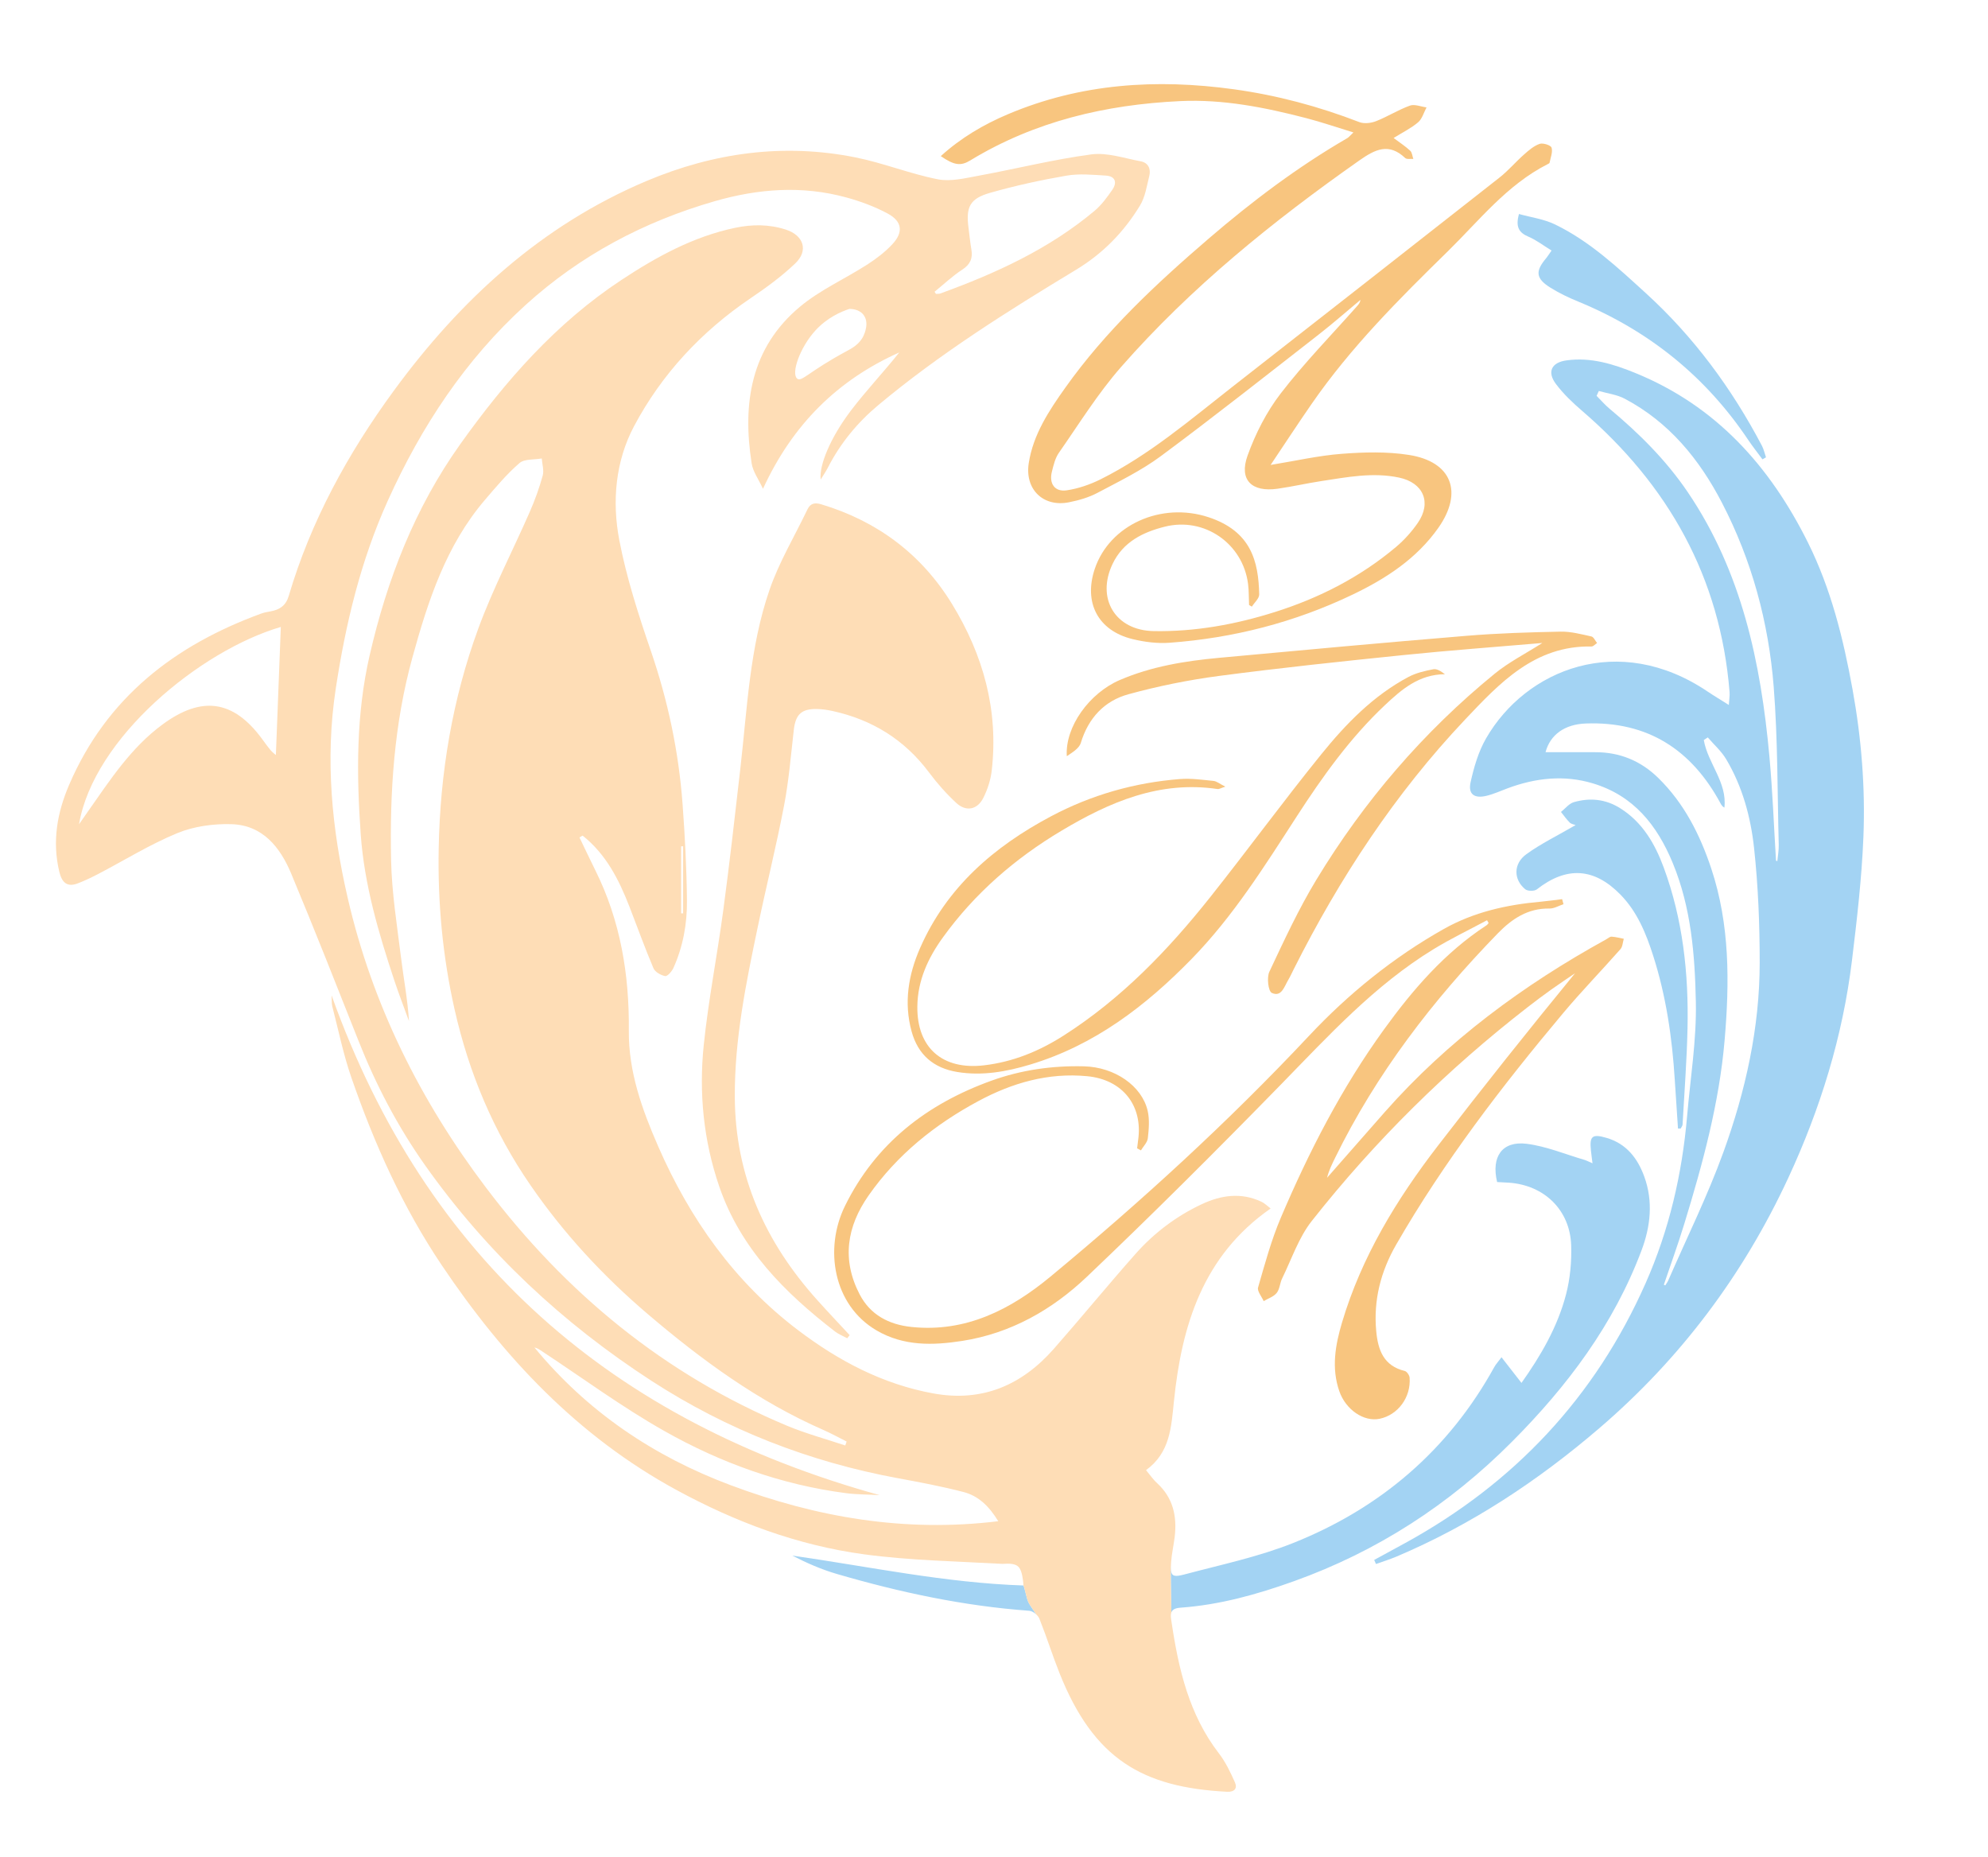<?xml version="1.0" encoding="UTF-8"?> <svg xmlns="http://www.w3.org/2000/svg" id="_Слой_1" data-name="Слой_1" viewBox="0 0 826.02 771.43"><defs><style> .cls-1 { fill: #feddb6; } .cls-2 { fill: #a3d3f3; } .cls-3 { fill: #f8c57f; } </style></defs><path class="cls-2" d="M427.3,665.66c-.72-1.52-1.52-5.86-2.05-6.96-32.42-1.08-64.07-7.83-96.05-12.42,6.04,3.11,12.15,5.78,18.5,7.63,26.18,7.64,52.74,13.33,80.02,15.3.9.07,2.02.73,2.89,1.56-1.26-1.87-2.85-4.15-3.31-5.11ZM683.24,488.93c-2.78-7.71-7.46-13.8-15.78-16.21-5.86-1.7-7.04-.75-6.44,5.15.16,1.57.39,3.14.67,5.43-1.7-.73-2.55-1.2-3.47-1.46-7.96-2.33-15.81-5.64-23.94-6.65-10.13-1.25-14.74,5.37-12.22,15.9,1.55.08,3.19.15,4.84.26,14.74,1,25.47,11.37,25.93,26.09.21,6.73-.42,13.73-2.11,20.23-3.53,13.64-10.61,25.68-18.54,36.87-2.79-3.58-5.37-6.89-8.3-10.66-1.45,1.95-2.36,2.92-2.98,4.04-19.02,34.47-47.3,58.65-83.54,73.11-14.47,5.78-29.97,9.02-45.09,13.05-4.05,1.08-5.44.9-5.71-1.64-.06-.58-.06-1.28-.03-2.11-.2.85.03,12.98.17,19.55.02-.04.03-.08.05-.12.49-1.12,1.66-1.69,3.79-1.84,16.27-1.16,31.86-5.53,47.14-11.01,34.51-12.38,64.46-31.77,90.4-57.78,23.16-23.22,42.45-48.87,54.02-79.75,3.69-9.83,4.84-20.2,1.14-30.45Z"></path><path class="cls-1" d="M487.78,582.13c3.2-31.4,12-60.43,40.17-80.05-1.07-.79-2.36-2.13-3.94-2.86-8.36-3.91-16.64-2.69-24.65,1.06-10.57,4.95-19.78,11.91-27.49,20.59-11.52,12.99-22.52,26.45-33.98,39.49-13.3,15.11-29.71,22.25-50.06,18.55-21.03-3.82-39.35-13.51-56.16-26.23-26.48-20.05-45.02-46.24-58.21-76.45-6.7-15.36-12.34-30.95-12.18-48.11.22-23.13-3.45-45.52-13.88-66.47-2.26-4.55-4.42-9.15-6.63-13.73.43-.25.86-.51,1.3-.76,9.69,7.66,15.07,18.24,19.45,29.48,3.32,8.54,6.41,17.18,9.99,25.61.66,1.57,3.07,2.94,4.87,3.27.93.17,2.78-1.94,3.43-3.38,4.01-8.9,5.73-18.43,5.62-28.08-.14-13.34-.84-26.69-1.82-40.01-1.61-21.71-6.05-42.82-13.13-63.49-5.17-15.1-10.14-30.43-13.14-46.06-3.1-16.1-1.65-32.83,6.12-47.46,11.51-21.66,28.01-39.33,48.47-53.18,6.47-4.38,12.87-9.04,18.5-14.42,5.61-5.36,3.45-11.64-3.83-14.02-7.06-2.3-14.1-2.26-21.27-.75-17.32,3.66-32.5,12-47.05,21.59-27.22,17.93-48.31,42-67.03,68.26-18.88,26.49-30.42,56.19-37.67,87.78-5.65,24.6-5.47,49.4-3.7,74.3,1.49,20.96,7.4,40.96,13.97,60.77,1.88,5.66,4.05,11.23,6.08,16.85-.56-9.01-2.24-17.68-3.31-26.42-1.66-13.41-3.83-26.86-4.12-40.32-.6-28.44,1.24-56.76,8.87-84.38,6.47-23.43,13.92-46.45,30.1-65.39,4.55-5.33,9.1-10.76,14.37-15.32,2.08-1.8,6.12-1.34,9.26-1.92.18,2.38.99,4.94.4,7.11-1.41,5.11-3.22,10.15-5.35,15.01-7.08,16.18-15.32,31.93-21.39,48.47-10.78,29.36-15.89,59.99-16.48,91.27-.44,22.61,1.61,44.95,6.62,67.13,5.97,26.42,16.2,50.73,31.57,73.02,13.84,20.08,30.23,37.75,48.77,53.54,22.33,19.01,45.82,36.21,72.87,48.06,3.29,1.45,6.45,3.2,9.67,4.81-.19.55-.38,1.09-.57,1.64-8.06-2.7-16.32-4.92-24.14-8.18-50.9-21.24-92.01-55.15-125.06-98.85-27.37-36.19-47.34-76.12-57.58-120.63-6.58-28.58-9.37-57.33-4.96-86.51,4.08-27,10.38-53.39,21.69-78.4,13.91-30.8,32.23-58.58,57.33-81.35,22.61-20.5,49-34.53,78.4-43,18.21-5.25,36.43-6.61,54.8-1.57,5.9,1.62,11.8,3.8,17.17,6.69,6.01,3.24,6.57,7.74,1.94,12.71-3.03,3.26-6.69,6.05-10.45,8.47-9.26,5.95-19.59,10.53-27.95,17.51-20.47,17.08-23.98,40.2-20.08,65.11.53,3.41,2.86,6.55,4.7,10.54,12.44-26.99,31.2-45.25,56.64-56.65-6.54,8.2-13.75,15.8-20.06,24.1-8.58,11.28-13.31,22.83-12.61,28.72,1.14-1.87,2.18-3.36,2.99-4.96,5.18-10.11,12.29-18.74,20.94-25.97,25.59-21.36,53.75-39.06,82.19-56.24,11.24-6.8,19.89-15.73,26.56-26.68,2.17-3.55,2.81-8.09,3.86-12.26.74-2.98-.43-5.54-3.58-6.12-6.81-1.26-13.9-3.74-20.5-2.87-15.67,2.09-31.1,5.97-46.68,8.83-5.63,1.03-11.69,2.57-17.08,1.52-11.55-2.26-22.65-6.78-34.19-9.09-29.86-6-58.95-1.97-86.77,9.75-43.76,18.44-77.48,49.44-105.15,87.25-19.02,26-34.44,54.09-43.62,85.22-1.17,3.96-3.75,5.68-7.48,6.36-1.31.25-2.65.46-3.89.91-36.02,13.14-64.3,34.98-79.84,71.11-5,11.62-7.12,23.56-4.12,36.12,1.03,4.32,3.09,6.66,7.7,4.88,2.94-1.13,5.8-2.5,8.59-3.96,10.9-5.7,21.45-12.26,32.78-16.92,6.87-2.83,14.98-3.93,22.47-3.71,12.97.38,20.24,9.59,24.81,20.51,9.65,23.07,18.8,46.36,28.02,69.61,7.23,18.24,16.26,35.5,27.58,51.53,25.49,36.06,57.14,65.65,94.15,89.64,31.38,20.33,65.5,33.61,102.22,40.41,9.18,1.69,18.38,3.42,27.4,5.76,6.08,1.58,10.54,5.75,14.43,12.13-39.21,4.76-75.66-1.68-111.09-14.93-32.1-11.99-59.71-30.63-81.63-57.26,1.13.24,2.02.84,2.92,1.43,17,11.19,33.46,23.35,51.15,33.33,23.36,13.19,48.51,22.29,75.37,25.77,4.62.59,9.32.56,13.99.82-110.98-30.73-188.33-97.57-227.72-207.64.12,2.11-.01,3.41.3,4.6,2.54,9.82,4.57,19.84,7.87,29.4,9.51,27.5,21.31,53.89,37.66,78.2,25.72,38.24,56.48,70.98,97.38,93.25,24.54,13.37,50.49,23.07,78.16,26.8,18.97,2.55,38.25,2.88,57.41,3.95.95.05,5.14-.7,6.88,1.52,1.26,1.59,1.62,5.13,1.73,6.25.06.5.08.92.09,1.21.53,1.1,1.33,5.44,2.05,6.96.46.96,2.05,3.24,3.31,5.11.32.31.61.64.84.97.18.26.32.52.42.77.09.22.18.44.26.66v.03s.03.04.03.04c2.86,7.2,5.18,14.61,8.05,21.82,14.24,35.79,34.54,47.55,69.65,49.34,3.03.16,4.37-1.39,3.26-3.9-1.85-4.18-3.88-8.43-6.65-12.03-12.42-16.12-16.77-35-19.67-54.44h0c-.08-.5-.15-.99-.22-1.48-.16-1.1-.14-1.98.12-2.67-.14-6.57-.37-18.7-.17-19.55,0-.01,0-.02,0-.02v-.02c.01-.43.04-.9.08-1.4.26-3.49,1.06-6.93,1.48-10.41,1.01-8.57-.68-16.26-7.37-22.35-1.57-1.42-2.77-3.24-4.54-5.35,9.98-7.27,10.47-17.68,11.59-28.65ZM283.01,351.6h.83v27.87h-.83v-27.87ZM358.82,139.45c-1.66,3.6-4.88,5.27-7.26,6.55-15.57,8.4-18.47,12.79-20.31,11.32-2.64-2.1,1.04-12.92,7.61-20.08,4.86-5.28,10.53-7.73,14.05-8.9.65,0,3.81,0,5.73,2.28,2.76,3.26.48,8.19.18,8.83ZM399.85,112.01c3.31-2.17,4.39-4.67,3.76-8.37-.51-2.95-.79-5.95-1.18-8.92-1.15-8.72.49-12.2,9-14.62,10.4-2.96,21.01-5.29,31.67-7.12,5.3-.92,10.92-.36,16.37-.03,3.99.24,4.79,2.88,2.68,5.93-2.17,3.12-4.49,6.31-7.37,8.72-18.95,15.88-41.05,25.98-64.07,34.33-.56.2-1.23.11-1.84.16-.19-.29-.37-.59-.55-.88,3.82-3.1,7.43-6.53,11.53-9.2ZM114.63,313.69c-.41-.36-1.41-1.09-2.18-2.01-1.29-1.53-2.45-3.17-3.64-4.79-11.88-16.08-24.98-17.89-41.23-5.95-13.08,9.61-21.74,22.94-30.85,35.92-1.04,1.48-2.07,2.96-3.89,5.57,6.08-35.88,50.41-72.19,83.84-81.96-.68,17.62-1.37,35.44-2.05,53.22Z"></path><path class="cls-2" d="M570.98,648.08c4.27-2.33,8.54-4.64,12.81-6.98,45.33-24.84,78.95-60.57,99.93-107.9,9.81-22.13,15.21-45.44,17.28-69.53,1.35-15.77,3.95-31.57,3.63-47.31-.39-19.57-1.93-39.29-9.61-57.84-6.48-15.67-16.25-27.97-33.14-33.05-11.98-3.61-23.79-2.29-35.38,2-2.97,1.1-5.89,2.46-8.96,3.18-5,1.17-7.6-.73-6.51-5.65,1.39-6.27,3.26-12.74,6.44-18.25,16.54-28.68,55.13-44.34,92.02-19.46,2.61,1.76,5.33,3.37,8.84,5.59.14-2.27.43-3.82.31-5.33-3.82-47.7-25.45-86.05-61.36-116.94-3.9-3.36-7.72-6.99-10.79-11.08-3.79-5.05-1.82-8.94,4.35-9.8,10.15-1.42,19.56,1.52,28.73,5.27,33.45,13.66,55.83,38.69,71.61,70.35,9.61,19.3,14.73,39.97,18.56,61.08,3.69,20.31,5.34,40.8,4.51,61.33-.69,17.12-2.68,34.23-4.75,51.26-3.84,31.54-13.13,61.63-26.47,90.36-18.67,40.23-44.73,75.01-78.49,103.96-25.53,21.89-53.27,40.22-84.31,53.36-2.77,1.17-5.67,2.06-8.51,3.08-.24-.55-.48-1.11-.72-1.66ZM691.34,533.76c.2.09.39.17.59.26.41-.68.92-1.32,1.23-2.05,7.72-17.73,16.34-35.13,22.91-53.27,9.19-25.36,15.09-51.68,15.09-78.84,0-15.82-.63-31.73-2.33-47.45-1.39-12.91-4.83-25.63-11.61-37-1.99-3.35-5.07-6.05-7.64-9.05-.55.37-1.1.73-1.65,1.1,1.66,9.67,9.78,17.56,8.56,28.07-.86-.46-1.25-1.1-1.6-1.75-12.01-22.29-30.24-34.14-55.98-33.2-8.81.32-14.83,4.7-16.74,11.93,6.93,0,13.77.02,20.6,0,10.21-.04,18.96,3.57,26.22,10.67,10.77,10.53,17.35,23.58,22.04,37.66,7.77,23.34,7.61,47.45,5.54,71.45-2.24,26-9.09,51.18-16.72,76.09-2.61,8.53-5.66,16.93-8.52,25.39ZM737.94,357.59c.18.05.37.1.55.16.21-2.25.64-4.51.58-6.76-.57-21.84-.38-43.75-2.08-65.51-2.1-26.81-9.05-52.6-21.52-76.62-9.42-18.14-22-33.5-40.41-43.22-3.24-1.71-7.14-2.17-10.74-3.21-.31.67-.62,1.35-.93,2.02,1.81,1.82,3.49,3.79,5.46,5.42,12.23,10.21,23.44,21.34,32.43,34.61,22.44,33.13,30.34,70.77,33.91,109.69,1.32,14.43,1.86,28.94,2.75,43.41Z"></path><path class="cls-1" d="M352.01,555.98c-1.69-.92-3.55-1.63-5.05-2.79-20.9-16.15-39.23-34.42-48.08-60.17-6.57-19.11-8.53-38.93-6.47-58.86,1.94-18.73,5.61-37.28,8.11-55.96,2.62-19.53,4.83-39.11,7.07-58.68,2.88-25.04,3.86-50.47,12.16-74.5,3.99-11.56,10.44-22.28,15.75-33.39,1.28-2.67,3.22-2.87,5.83-2.08,23.22,7.01,41.5,20.65,54.18,41.29,13.03,21.23,19.45,44.26,16.55,69.34-.45,3.88-1.74,7.86-3.51,11.36-2.48,4.91-7.17,5.79-11.2,2.06-4.14-3.83-7.95-8.14-11.33-12.67-10.18-13.63-23.63-21.92-40.1-25.54-2.11-.46-4.28-.78-6.44-.82-6.53-.13-8.93,2.27-9.67,8.78-1.19,10.44-2.05,20.97-4.02,31.27-3.23,16.86-7.4,33.54-10.91,50.35-4.88,23.36-9.69,46.68-9.57,70.81.17,32.86,12.71,60.34,34.25,84.33,4.42,4.93,8.98,9.73,13.48,14.59-.34.43-.68.86-1.02,1.29Z"></path><path class="cls-3" d="M518.99,251.4c-.13-2.95-.05-5.92-.42-8.83-2.16-16.76-18.13-27.86-34.54-23.77-9.13,2.28-17.36,6.31-21.73,15.44-6.89,14.38,1.07,27.66,17.02,27.95,17.18.31,33.92-2.73,50.27-7.88,18.51-5.83,35.56-14.53,50.46-27.07,3.41-2.87,6.5-6.32,9.04-9.99,5.87-8.47,2.34-16.69-7.74-18.83-10.9-2.31-21.61-.19-32.33,1.44-6.1.93-12.13,2.33-18.24,3.19-10.73,1.51-16.04-3.69-12.42-13.76,3.28-9.13,7.9-18.2,13.8-25.86,9.75-12.66,20.99-24.15,31.61-36.14.65-.73,1.33-1.42,1.5-2.71-5.79,4.82-11.44,9.81-17.38,14.43-21.74,16.93-43.36,34.03-65.49,50.44-8.12,6.03-17.42,10.54-26.41,15.31-3.62,1.92-7.76,3.1-11.81,3.91-10.73,2.14-18.44-5.39-16.73-16.28,1.87-11.93,8.38-21.74,15.16-31.29,16.77-23.63,37.79-43.22,59.62-61.99,18.02-15.49,36.94-29.75,57.54-41.7.67-.39,1.17-1.07,2.58-2.39-7.01-2.14-13.23-4.29-19.58-5.94-17.17-4.46-34.55-7.92-52.4-7.08-30.96,1.46-60.44,8.36-87.23,24.65-3.95,2.4-6.63,2.06-12.24-1.79,8.32-7.56,17.7-13.09,27.88-17.4,30.27-12.81,61.67-14.81,93.89-10.37,17.97,2.48,35.27,7.12,52.15,13.64,2,.77,4.88.42,6.96-.4,4.8-1.89,9.23-4.72,14.07-6.46,1.95-.7,4.56.45,6.88.75-1.13,2.1-1.8,4.74-3.49,6.18-2.88,2.46-6.39,4.17-10.19,6.53,2.55,1.91,4.88,3.42,6.9,5.29.8.74.88,2.25,1.29,3.41-1.15-.1-2.71.24-3.37-.38-6.81-6.42-12.42-3.66-19.08,1.02-35.93,25.25-69.97,52.71-98.99,85.81-9.63,10.98-17.42,23.59-25.81,35.61-1.57,2.24-2.26,5.21-2.94,7.94-1.22,4.91,1.24,8.41,6.16,7.68,4.84-.71,9.73-2.41,14.13-4.6,20.19-10.07,37.23-24.73,54.85-38.51,36.98-28.9,73.95-57.82,110.86-86.83,3.65-2.87,6.7-6.5,10.19-9.58,1.96-1.74,4.09-3.59,6.49-4.42,1.39-.49,4.65.57,4.95,1.57.56,1.85-.42,4.17-.83,6.28-.05.24-.5.43-.79.58-16.96,8.61-28.48,23.48-41.67,36.39-20.19,19.75-40.15,39.75-56.32,63.1-5.69,8.22-11.17,16.59-17.12,25.47,10.4-1.69,19.93-3.89,29.57-4.62,9.26-.71,18.81-.97,27.93.47,17.78,2.8,22.61,15.48,12.18,30.3-9.02,12.81-21.77,21.09-35.61,27.72-24.07,11.53-49.53,18.07-76.11,20.01-5.07.37-10.4-.32-15.36-1.53-14.34-3.5-20.39-15.15-15.65-29.21,6.14-18.22,27.6-27.92,47.28-21.41,17.72,5.86,20.71,18.34,21.03,32.04.04,1.68-1.98,3.4-3.05,5.1l-1.17-.68Z"></path><path class="cls-3" d="M472.48,477.03c.13-1.1.25-2.21.41-3.31,2.08-14.46-6.52-25.2-21.13-26.6-16.26-1.56-31.2,2.78-45.26,10.34-18.02,9.69-33.71,22.25-45.59,39.2-9.11,13.01-11.18,26.71-3.75,41.05,4.41,8.52,12.11,12.59,21.52,13.58,22.67,2.39,41.4-7.33,57.84-20.95,37.71-31.25,73.84-64.25,107.41-100.03,16.37-17.45,34.98-32.53,55.97-44.36,12.47-7.02,26.08-10.07,40.19-11.32,3-.27,5.99-.71,8.98-1.07.19.7.38,1.4.56,2.1-1.94.63-3.89,1.83-5.82,1.8-8.97-.18-15.62,4.3-21.47,10.31-27.05,27.82-50.48,58.29-67.62,93.3-1.29,2.64-2.59,5.27-3.32,8.24,8-9.1,15.97-18.23,23.99-27.31,26.19-29.66,57.52-52.75,92.02-71.76.73-.4,1.49-1.14,2.21-1.1,1.7.1,3.38.57,5.07.89-.44,1.45-.47,3.25-1.38,4.29-7.84,8.9-16.13,17.42-23.75,26.5-25.48,30.37-49.57,61.78-69.42,96.22-6.4,11.11-9.53,23.09-8.31,36.04.74,7.86,3.09,14.37,11.85,16.5.88.21,1.95,1.79,2.02,2.8.61,8.13-4.84,15.47-12.45,17.06-6.57,1.37-14.1-3.76-16.77-11.47-3.35-9.66-1.64-19.2,1.14-28.55,8.13-27.31,22.72-51.21,39.95-73.56,18.54-24.06,37.45-47.83,56.86-71.51-3.29,2.25-6.61,4.44-9.85,6.75-3.26,2.33-6.47,4.73-9.64,7.19-33.58,26.02-63.64,55.68-89.92,89.01-5.43,6.89-8.33,15.79-12.28,23.82-.95,1.93-.99,4.45-2.27,6.04-1.26,1.57-3.56,2.3-5.41,3.4-.83-1.91-2.77-4.15-2.32-5.69,2.82-9.77,5.49-19.68,9.47-29.01,11.67-27.41,25.25-53.84,42.78-78.08,12.02-16.62,25.27-31.99,42.63-43.33.36-.23.61-.63.91-.96l-.66-1.17c-7.41,3.98-15.02,7.63-22.18,12-24.53,14.98-43.7,36-63.56,56.35-26.38,27.02-53.12,53.71-80.48,79.73-14.43,13.73-31.64,23.54-51.84,26.69-12.22,1.9-24.31,2.22-35.55-4.33-18.08-10.54-21.9-33.98-13.17-51.74,12.78-25.99,34.08-42.39,60.88-52.05,12.37-4.46,25.29-6.29,38.42-5.96,12.79.32,24.07,8.11,26.47,18.48.84,3.62.49,7.63.07,11.39-.2,1.77-1.87,3.38-2.87,5.06-.53-.29-1.07-.59-1.6-.88Z"></path><path class="cls-3" d="M509.12,326.82c-1.98.65-2.61,1.08-3.16,1-24.15-3.61-44.98,5.41-64.93,17.32-19.29,11.51-36.02,26-49.24,44.3-6.17,8.53-10.5,17.86-10.63,28.67-.21,17.27,10.5,26.52,27.75,24.48,12.08-1.43,22.91-5.9,33.02-12.35,23.98-15.3,43.42-35.49,60.96-57.57,15.58-19.62,30.38-39.87,46.14-59.34,10.2-12.6,21.56-24.3,36.15-32.07,3.15-1.68,6.84-2.54,10.39-3.22,1.49-.28,3.25.88,4.8,2.07-10.71.04-17.96,6.28-24.88,12.79-14.46,13.61-25.94,29.68-36.66,46.24-13.35,20.64-26.38,41.48-43.66,59.2-19.14,19.63-40.49,35.95-67.2,43.96-9.8,2.94-19.79,4.75-30.13,3.08-9.97-1.61-16.41-7.2-19.06-16.84-3.28-11.96-1.37-23.55,3.53-34.7,11.09-25.23,30.65-42.1,54.43-54.72,16.76-8.89,34.67-13.98,53.54-15.46,4.61-.36,9.32.32,13.95.78,1.32.13,2.54,1.2,4.88,2.37Z"></path><path class="cls-3" d="M640.86,267.13c-19.42,1.67-38.57,3.06-57.66,5.02-25.57,2.61-51.14,5.31-76.62,8.66-12.68,1.67-25.33,4.23-37.67,7.61-10.03,2.74-16.7,9.89-19.83,20.23-.7,2.31-3.56,3.96-5.82,5.52-.79-12.21,9.37-26.2,21.97-31.63,13.21-5.69,27.22-7.94,41.39-9.25,34.25-3.17,68.5-6.31,102.77-9.14,12.97-1.07,26.02-1.47,39.04-1.73,4.26-.09,8.58,1.08,12.8,2,.94.2,1.58,1.78,2.36,2.73-.77.5-1.56,1.45-2.32,1.44-23.6-.47-38.2,15.22-52.48,30.31-29.13,30.79-52.2,65.93-71.23,103.75-.75,1.49-1.44,3.03-2.29,4.46-1.64,2.75-2.8,7.3-6.84,5.39-1.47-.7-2.13-6.38-1.01-8.77,6.09-12.95,12.14-26.03,19.54-38.25,19.81-32.67,44.44-61.39,74.09-85.59,5.88-4.8,12.81-8.31,19.8-12.76Z"></path><path class="cls-2" d="M697.21,468.86c-.45-6.76-.92-13.52-1.34-20.28-1.09-17.55-3.62-34.86-9.01-51.64-2.96-9.24-6.62-18.19-13.6-25.31-10.94-11.16-22.38-11.78-34.71-2.13-1.03.8-3.82.77-4.82-.06-4.91-4.05-4.97-10.62.49-14.57,6.02-4.36,12.82-7.65,20.45-12.09-.67-.27-1.79-.4-2.43-1.03-1.35-1.34-2.45-2.93-3.65-4.42,1.77-1.4,3.35-3.49,5.35-4.07,6.67-1.93,13.19-1.29,19.24,2.51,9.27,5.82,14.44,14.75,18.07,24.56,7.98,21.57,10.42,44.08,9.92,66.9-.29,13.33-1.32,26.65-2.06,39.98-.03.57-.52,1.11-.8,1.66-.37,0-.74,0-1.11-.01Z"></path><path class="cls-2" d="M733.77,189.99c-.49.29-.97.57-1.46.85-1.98-2.69-4.07-5.31-5.93-8.08-17.67-26.37-41.28-45.4-70.6-57.46-4.01-1.64-7.97-3.53-11.63-5.82-6.06-3.81-6.31-6.79-1.7-12.23.53-.63.95-1.35,2.23-3.16-3.45-2.11-6.33-4.37-9.59-5.75-3.94-1.66-5.46-4.02-3.95-9.43,5.06,1.41,10.4,2.11,14.99,4.34,14.44,6.99,26.07,17.93,37.77,28.59,19.9,18.14,35.65,39.55,48.18,63.34.78,1.49,1.13,3.21,1.69,4.81Z"></path></svg> 
